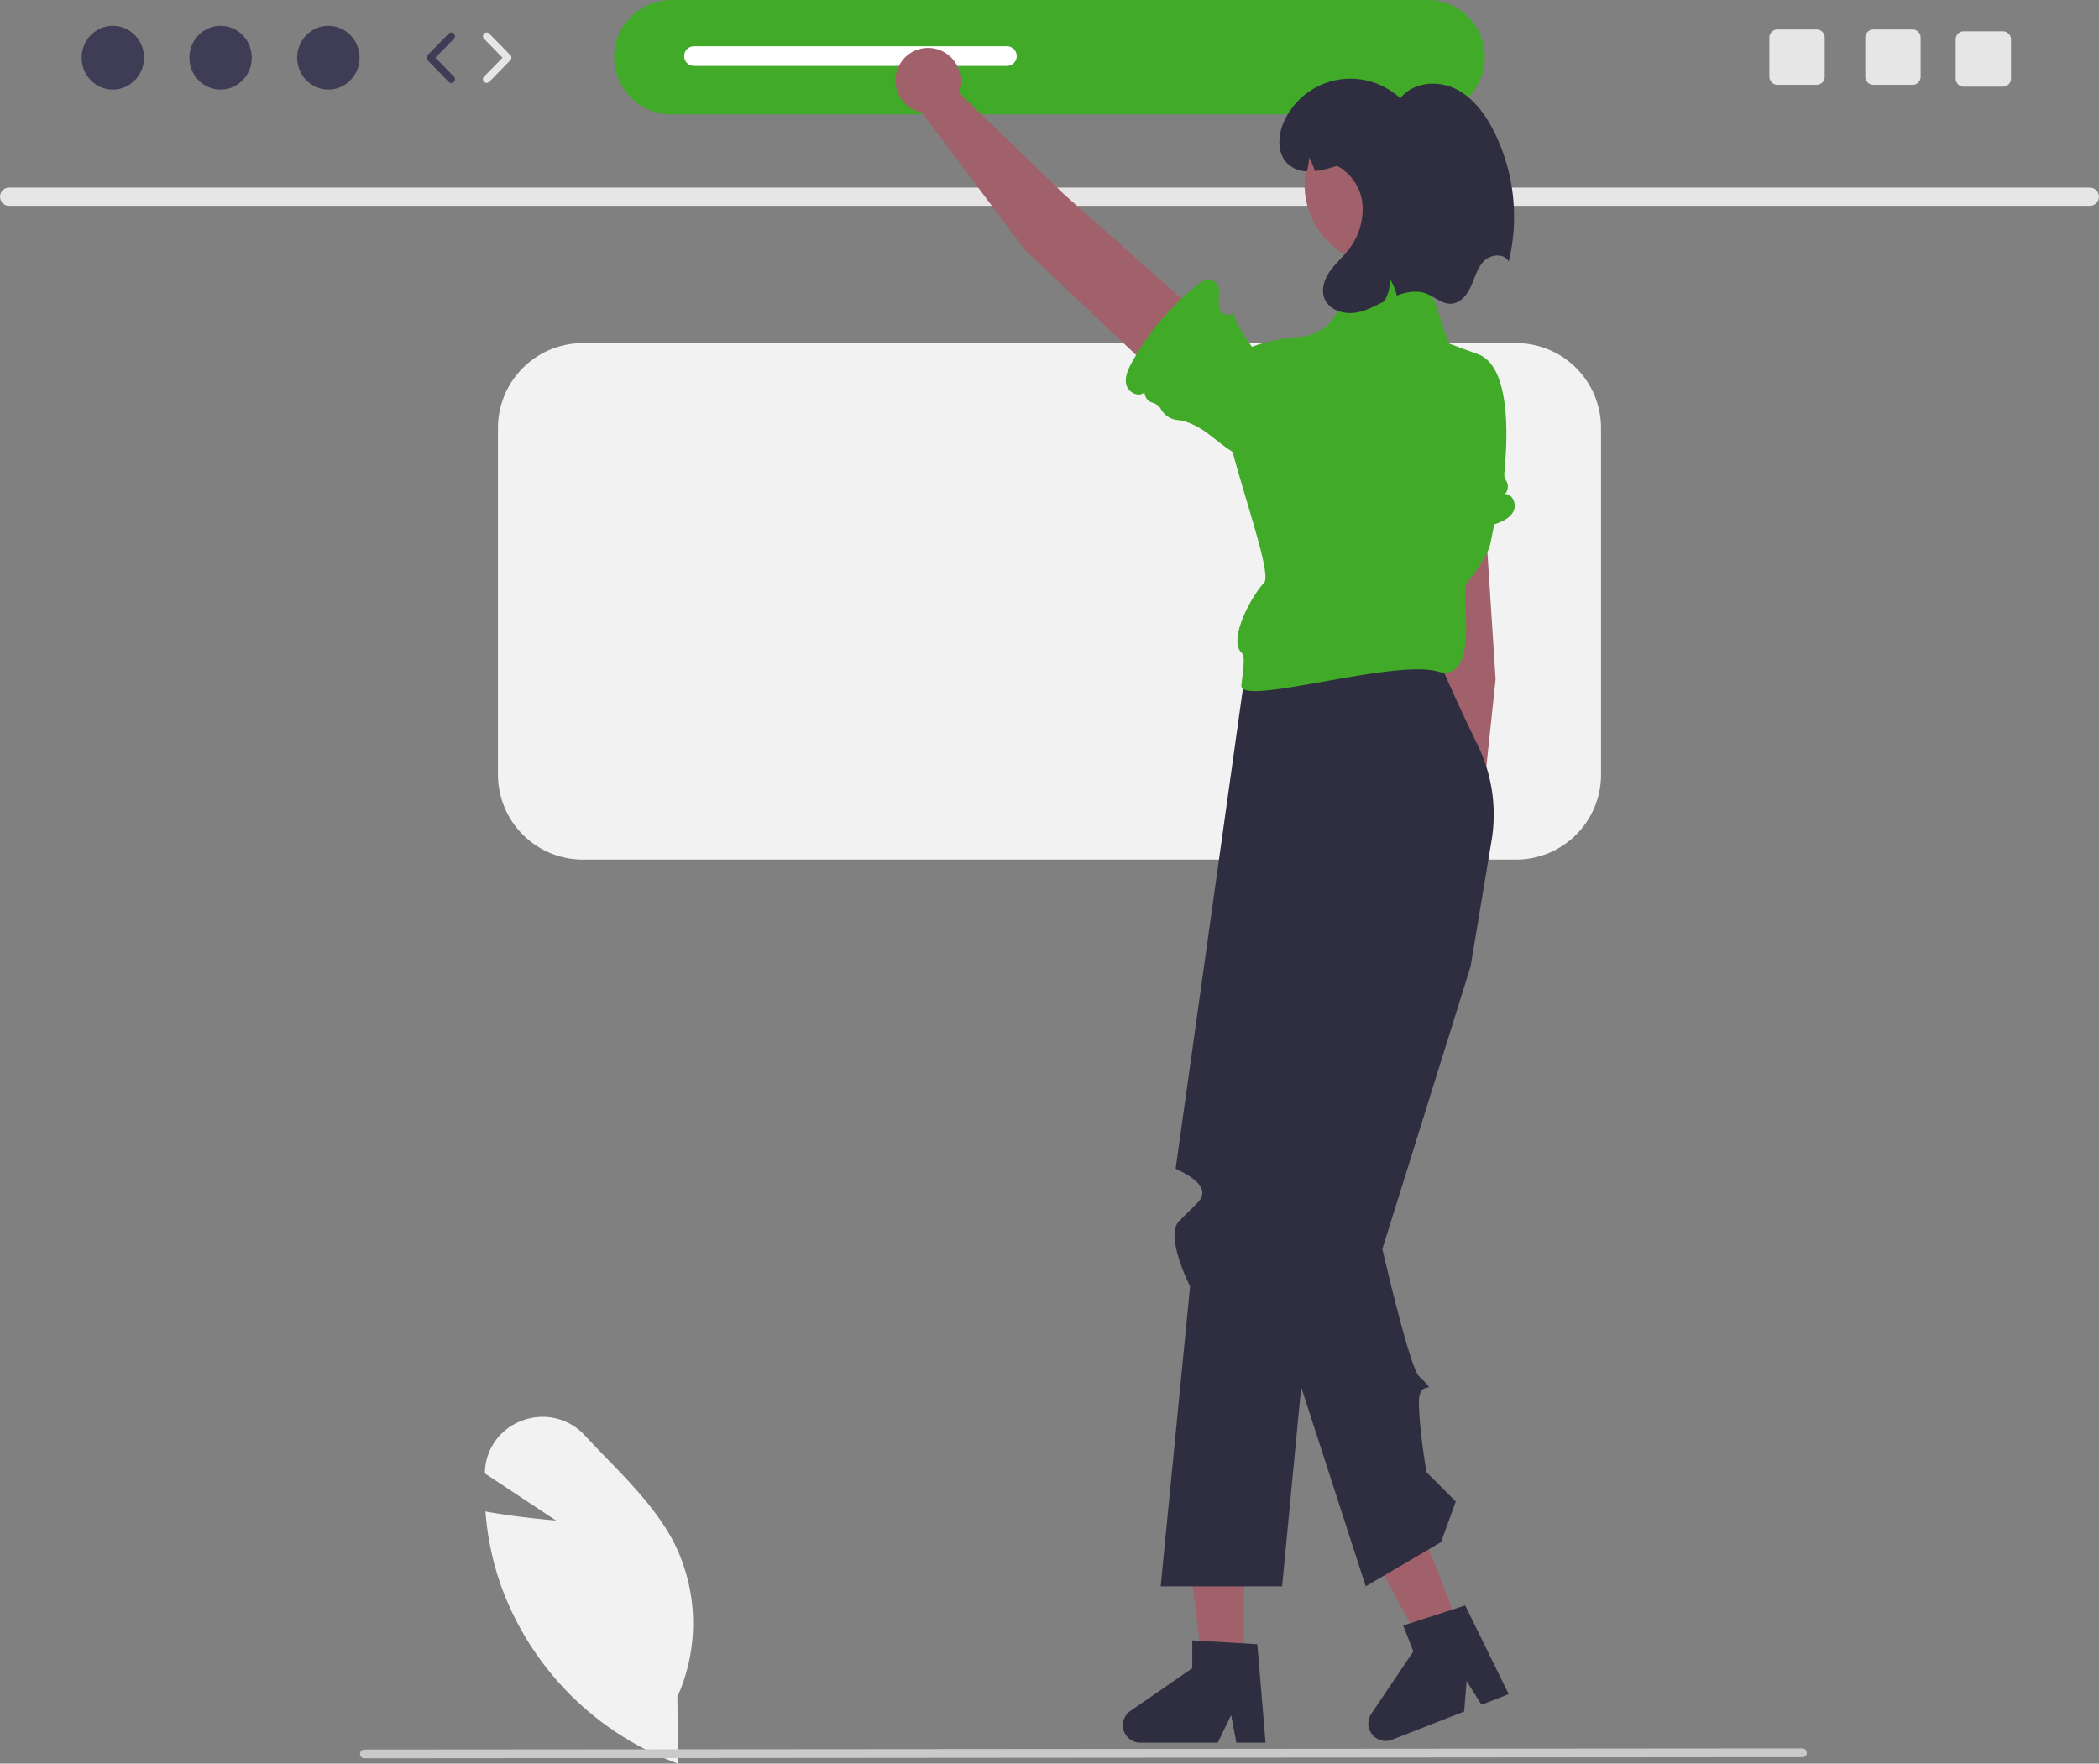 <svg data-name="Layer 1" xmlns="http://www.w3.org/2000/svg" width="568.957" height="478.05" viewBox="0 0 568.957 478.05" xmlns:xlink="http://www.w3.org/1999/xlink"><rect x="0" y="0" width="568.957" height="478.05" fill="#808080" stroke="none"/><path d="M702.5,241.975h-205a15.5,15.5,0,0,1,0-31h205a15.5,15.5,0,0,1,0,31Z" transform="translate(-315.521 -210.975)" fill="#41aa28"/><path d="M882.07,266.76H317.93a2.463,2.463,0,0,1,0-4.924H882.07a2.463,2.463,0,0,1,0,4.924Z" transform="translate(-315.521 -210.975)" fill="#e6e6e6"/><ellipse cx="30.581" cy="15.645" rx="8.457" ry="8.645" fill="#3f3d56"/><ellipse cx="59.795" cy="15.645" rx="8.457" ry="8.645" fill="#3f3d56"/><ellipse cx="89.009" cy="15.645" rx="8.457" ry="8.645" fill="#3f3d56"/><path d="M437.842,233.453a.997.997,0,0,1-.715-.301l-5.706-5.833a1.0 1,0,0,1,0-1.398l5.706-5.833a1,1,0,0,1,1.43,1.398l-5.022,5.133,5.022,5.134a1,1,0,0,1-.715,1.699Z" transform="translate(-315.521 -210.975)" fill="#3f3d56"/><path d="M447.43,233.453a1,1,0,0,1-.715-1.699l5.021-5.134-5.021-5.133a1,1,0,0,1,1.43-1.398l5.706,5.833a1.0 1,0,0,1,0,1.398l-5.706,5.833A.997.997,0,0,1,447.43,233.453Z" transform="translate(-315.521 -210.975)" fill="#e6e6e6"/><path d="M823.329,218.975a2.196,2.196,0,0,0-2.193,2.193V231.782a2.196,2.196,0,0,0,2.193,2.193h10.614a2.196,2.196,0,0,0,2.193-2.193V221.168a2.196,2.196,0,0,0-2.193-2.193Z" transform="translate(-315.521 -210.975)" fill="#e6e6e6"/><path d="M797.329,218.975a2.196,2.196,0,0,0-2.193,2.193V231.782a2.196,2.196,0,0,0,2.193,2.193h10.614a2.196,2.196,0,0,0,2.193-2.193V221.168a2.196,2.196,0,0,0-2.193-2.193Z" transform="translate(-315.521 -210.975)" fill="#e6e6e6"/><path d="M847.829,219.475a2.196,2.196,0,0,0-2.193,2.193V232.282a2.196,2.196,0,0,0,2.193,2.193h10.614a2.196,2.196,0,0,0,2.193-2.193V221.668a2.196,2.196,0,0,0-2.193-2.193Z" transform="translate(-315.521 -210.975)" fill="#e6e6e6"/><path d="M726.5,443.975h-253a23.026,23.026,0,0,1-23-23v-94a23.026,23.026,0,0,1,23-23h253a23.026,23.026,0,0,1,23,23v94A23.026,23.026,0,0,1,726.5,443.975Z" transform="translate(-315.521 -210.975)" fill="#f2f2f2"/><path d="M588.446,228.859h-84.81a2.671,2.671,0,0,1,0-5.342h84.81a2.671,2.671,0,0,1,0,5.342Z" transform="translate(-315.521 -210.975)" fill="#fff"/><path d="M499.304,689.025l-.654-.243a80.529,80.529,0,0,1-47.436-48.313,78.132,78.132,0,0,1-4.059-19.173l-.053-.624.616.11c7.354,1.32,15.073,2.049,18.513,2.334l-19.296-12.769.035-.663a15.272,15.272,0,0,1,10.261-13.698,15.534,15.534,0,0,1,16.904,4.154c1.918,2.082,3.947,4.178,5.908,6.205,6.74,6.965,13.709,14.168,18.116,22.671a48.675,48.675,0,0,1,.979,41.89Z" transform="translate(-315.521 -210.975)" fill="#f2f2f2"/><path d="M804.062,687.279l-389.726.307a1.191,1.191,0,1,1,0-2.381l389.726-.307a1.191,1.191,0,1,1,0,2.381Z" transform="translate(-315.521 -210.975)" fill="#cacaca"/><path d="M720.924,395.122l-4.042-62.609a10.127,10.127,0,0,0-10.626-9.431h0a10.127,10.127,0,0,0-9.549,11.171l6.192,64.907,2.1,39.599a8.837,8.837,0,1,0,11.006,2.74Z" transform="translate(-315.521 -210.975)" fill="#a0616a"/><path d="M723.459,344.899h0a2.986,2.986,0,0,0,.327-3.605,3.874,3.874,0,0,1-.543-2.3,3.561,3.561,0,0,1,.072-.462,5.843,5.843,0,0,0-1.26-5.253c-2.065-2.306-3.15-5.871-3.679-9.064-.579-3.494-.977-7.073-2.376-10.327-2.018-4.694-6.582-8.778-12.531-6.531a11.761,11.761,0,0,0-5.933,5.186c-2.83,4.897-2.654,10.688-2.433,16.226l-1.159-2.15a44.967,44.967,0,0,1-2.579,17.796c1.333-.309,2.347,1.46,1.96,2.773-.387,1.312-1.556,2.208-2.551,3.146-1.254,1.184-2.416,2.916-1.138,4.61a3.682,3.682,0,0,0,2.611,1.373,69.582,69.582,0,0,0,28.298-3.206c2.023-.669,4.185-1.575,5.183-3.458S725.587,344.793,723.459,344.899Z" transform="translate(-315.521 -210.975)" fill="#41aa28"/><polygon points="337.213 453.245 326.176 453.245 320.923 410.671 337.214 410.671 337.213 453.245" fill="#a0616a"/><path d="M658.561,683.343h-7.916l-1.413-7.473-3.619,7.473H624.62a4.719,4.719,0,0,1-2.682-8.603l16.765-11.579V655.607l17.634,1.053Z" transform="translate(-315.521 -210.975)" fill="#2f2e41"/><polygon points="396.555 443.524 386.275 447.542 365.884 409.802 381.056 403.871 396.555 443.524" fill="#a0616a"/><path d="M724.465,670.189l-7.372,2.882-4.037-6.446-.65,8.278-19.553,7.643a4.719,4.719,0,0,1-5.629-7.036L698.623,658.622l-2.75-7.037,16.807-5.439Z" transform="translate(-315.521 -210.975)" fill="#2f2e41"/><path d="M705.136,388.975H653.64s-19.393,138.496-19.448,138.748,10.944,4.252,5.944,9.252l-5,5c-4,4,2.969,17.668,2.969,17.668l-7.968,81.332h32.913l16.087-168L657.374,553.517l28.352,87.458,20.409-12,4-11-7.946-7.946S700.136,598.085,700.136,591.03s6-1.055,0-7.055c-2.596-2.596-9.904-34.448-9.904-34.448L714.136,472.975l5.695-34.172a42.929,42.929,0,0,0-3.77-25.878C712.894,406.43,708.904,397.924,705.136,388.975Z" transform="translate(-315.521 -210.975)" fill="#2f2e41"/><path d="M708.136,303.975l-3.422-10.267a12.082,12.082,0,0,0-10.713-8.238l-3.041-.189a12.082,12.082,0,0,0-12.294,8.496l0,0a12.036,12.036,0,0,1-10.449,8.469c-8.888.757-22.081,3.445-22.081,12.729,0,14,15,51,12,54s-10,15.362-6,19c1.042.948.202,5.506-.132,8.771-.604,5.913,41.132-7.16,53.132-3.771s6-22,8-24a50.769,50.769,0,0,0,5.001-7.317,12.045,12.045,0,0,0,1.475-3.846l3.444-17.432c.057-.29.103-.574.139-.868.455-3.731,3.119-28.836-7.059-32.537C705.136,302.975,708.136,303.975,708.136,303.975Z" transform="translate(-315.521 -210.975)" fill="#41aa28"/><path d="M593.393,278.785l45.609,43.083a10.127,10.127,0,0,0,14.204-.334l0,0a10.127,10.127,0,0,0-.619-14.683l-48.748-43.3L575.326,235.991a8.837,8.837,0,1,0-9.924,5.491Z" transform="translate(-315.521 -210.975)" fill="#a0616a"/><path d="M625.75,317.28v0a2.986,2.986,0,0,0,2.216,2.862,3.874,3.874,0,0,1,1.964,1.314,3.563,3.563,0,0,1,.262.388,5.843,5.843,0,0,0,4.501,2.988c3.083.282,6.305,2.152,8.868,4.13,2.804,2.164,5.534,4.512,8.774,5.942,4.675,2.062,10.799,1.943,13.623-3.755a11.761,11.761,0,0,0,.81-7.839c-1.264-5.513-5.337-9.633-9.272-13.537l2.313.785a44.967,44.967,0,0,1-10.234-14.785c-.765,1.134-2.713.53-3.324-.695-.61-1.225-.365-2.676-.276-4.041.112-1.721-.218-3.781-2.307-4.15a3.682,3.682,0,0,0-2.847.773,69.582,69.582,0,0,0-18.533,21.624c-1.025,1.868-1.991,4.004-1.439,6.062S624.264,318.807,625.75,317.28Z" transform="translate(-315.521 -210.975)" fill="#41aa28"/><circle cx="375.614" cy="50" r="22" fill="#a0616a"/><path d="M724.476,281.905c-1.14-2.31-4.77-2.04-6.62-.24-1.84,1.8-2.51,4.44-3.55,6.79-1.04,2.36-2.91,4.75-5.48,4.85-2.44.09-4.41-1.89-6.69-2.75-2.57-.97-5.39-.46-7.99.54-.06-.25-.12-.5-.2-.74a15.875,15.875,0,0,0-1.61-3.68,12.272,12.272,0,0,1-.6,3.76,11.451,11.451,0,0,1-.98,2.21c-2.49,1.26-4.95,2.61-7.69,3.06-3.32.56-7.29-.68-8.54-3.82-.92-2.32-.1-5.02,1.3-7.11,1.4-2.08,3.32-3.75,4.89-5.7a17.655,17.655,0,0,0,4.07-13.25,13.234,13.234,0,0,0-6.86-9.91,28.039,28.039,0,0,1-5.98,1.44,15.875,15.875,0,0,0-1.61-3.68,12.272,12.272,0,0,1-.6,3.76,7.814,7.814,0,0,1-5.14-2.03c-3-2.84-2.72-7.8-1-11.56a19.791,19.791,0,0,1,31.49-6.21c3.29-4.3,9.89-4.98,14.79-2.66,4.89,2.33,8.29,6.97,10.7,11.82A51.784,51.784,0,0,1,724.476,281.905Z" transform="translate(-315.521 -210.975)" fill="#2f2e41"/></svg>